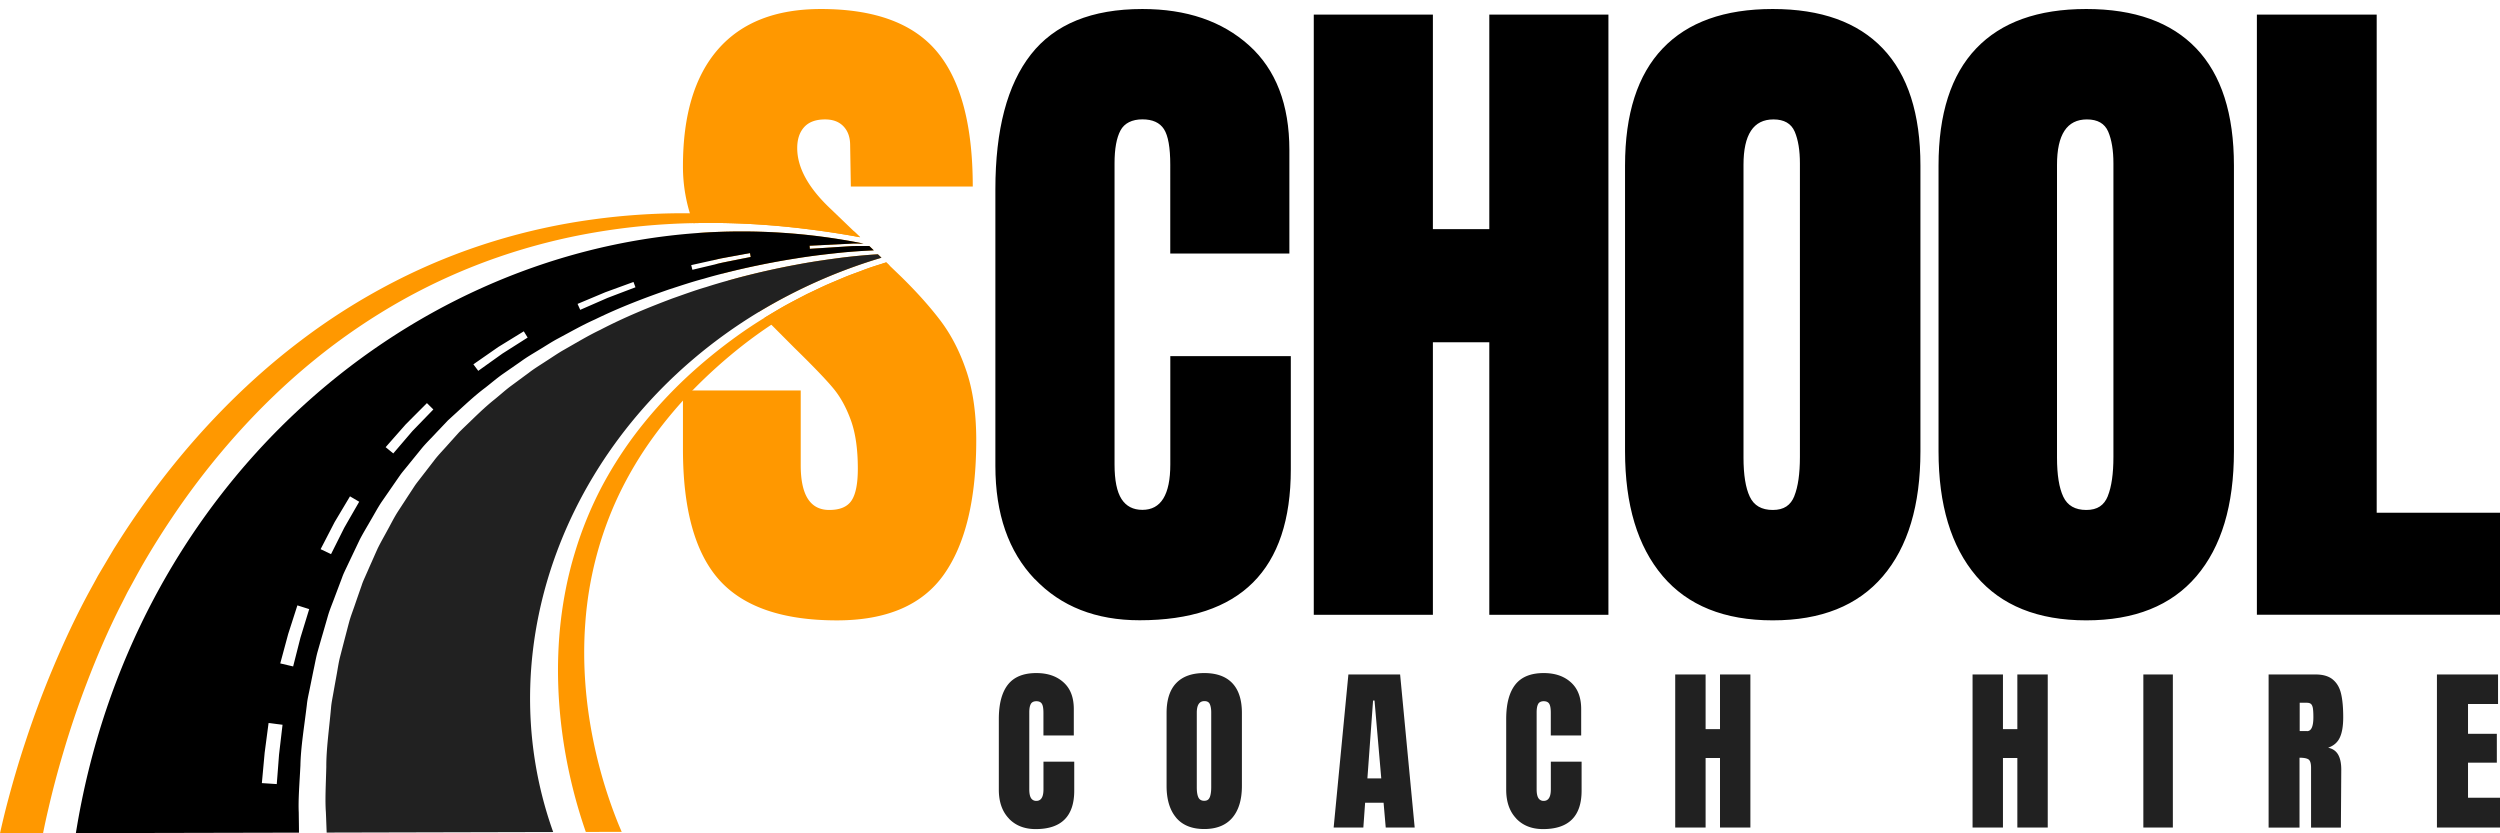 <svg xmlns="http://www.w3.org/2000/svg" width="198" height="66" fill="none" viewBox="0 0 198 66"><path fill="#FF9800" d="M69.53 20.139c-.48.03-1.442.096-2.799.259-.999.133-2.215.292-3.594.554-1.383.252-2.931.592-4.601 1.028-.284.078-.575.156-.867.237.362.418.749.832 1.166 1.239l1.253 1.257a42.015 42.015 0 0 1 9.725-4.3l-.284-.274Zm-3.743-3.597c-1.766-1.66-2.647-3.265-2.647-4.814 0-.703.185-1.254.55-1.66.368-.407.921-.61 1.655-.61.627 0 1.113.184 1.464.554.35.37.523.865.523 1.494l.055 3.265h9.656c0-4.833-.937-8.386-2.813-10.652-1.877-2.27-4.948-3.405-9.213-3.405-3.569 0-6.282 1.06-8.14 3.183-1.858 2.122-2.787 5.21-2.787 9.269a12.645 12.645 0 0 0 .815 4.507c3.992-.096 7.332.244 9.699.558 1.264.167 2.252.333 2.927.451.24.045.435.078.594.108l-.454-.437-1.884-1.811Zm3.057 2.939h-.72c-.224.007-.482 0-.759.018-.276.019-.571.037-.866.056-1.18.078-2.36.151-2.36.151l-.022-.244 2.375-.118.873-.044c.277-.022.538-.008.76-.008h.269a48.898 48.898 0 0 0-13.161-.835 14.47 14.47 0 0 0 1.209 2.159c.203-.048.413-.096.627-.144.582-.111 1.165-.215 1.603-.296.435-.081.73-.133.73-.133l.056.307s-.292.059-.727.144c-.435.089-1.017.2-1.596.322-.158.037-.317.074-.472.114.173.248.358.492.557.736a62.356 62.356 0 0 1 5.832-1.202c1.397-.229 2.625-.358 3.635-.465a49.532 49.532 0 0 1 2.518-.174l-.361-.348v.004Zm7.7 9.923c-.511-1.53-1.194-2.858-2.038-3.982-.848-1.123-1.913-2.314-3.2-3.571l-.848-.813-.269-.26c-.048.016-.1.034-.158.052-.41.14-1.029.311-1.78.607-.38.144-.805.292-1.258.473-.45.189-.94.396-1.46.617-.516.23-1.054.496-1.63.766-.563.292-1.157.599-1.769.935-.516.296-1.047.61-1.589.943l.546.547 1.828 1.834c1.471 1.438 2.492 2.5 3.06 3.183.572.68 1.04 1.531 1.408 2.544.37 1.017.553 2.296.553 3.845 0 1.18-.165 2.019-.497 2.518-.332.5-.918.747-1.766.747-1.508 0-2.26-1.18-2.26-3.542v-5.92H54.09v4.648c0 4.759.958 8.208 2.868 10.349 1.913 2.137 5.021 3.21 9.327 3.21 3.934 0 6.758-1.21 8.468-3.628 1.71-2.414 2.566-5.964 2.566-10.652 0-2.1-.258-3.919-.774-5.45Z"></path><path fill="#000" d="M81.953 45.868c-2.08-2.177-3.119-5.165-3.119-8.965v-21.91c0-4.722.937-8.282 2.813-10.678 1.877-2.4 4.819-3.601 8.83-3.601 3.494 0 6.307.957 8.442 2.876 2.134 1.919 3.2 4.684 3.2 8.3v8.19h-9.434V13.05c0-1.364-.166-2.303-.498-2.82-.332-.518-.903-.777-1.71-.777-.808 0-1.427.296-1.737.884-.313.591-.468 1.456-.468 2.599v23.847c0 1.254.184 2.167.553 2.74.369.573.918.858 1.655.858 1.471 0 2.209-1.198 2.209-3.598v-8.578h9.544v8.966c0 7.968-3.993 11.954-11.974 11.954-3.458 0-6.227-1.087-8.302-3.265l-.004.007ZM104.051 48.69V1.156h9.434v16.99h4.468V1.156h9.434V48.69h-9.434V27.11h-4.468v21.58h-9.434ZM131.682 45.617c-1.987-2.34-2.979-5.635-2.979-9.875V13.11c0-4.097.992-7.184 2.979-9.27 1.987-2.085 4.892-3.127 8.718-3.127 3.827 0 6.732 1.042 8.719 3.127 1.987 2.086 2.979 5.173 2.979 9.27v22.63c0 4.282-.992 7.58-2.979 9.906-1.987 2.325-4.892 3.486-8.719 3.486-3.826 0-6.731-1.172-8.718-3.512v-.004Zm10.429-6.334c.295-.735.442-1.77.442-3.098v-23.24c0-1.032-.136-1.872-.412-2.519-.277-.643-.837-.968-1.685-.968-1.582 0-2.371 1.197-2.371 3.597v23.186c0 1.364.166 2.4.498 3.098.332.703.936 1.05 1.821 1.05.885 0 1.416-.37 1.711-1.106h-.004ZM156.511 45.617c-1.987-2.34-2.979-5.635-2.979-9.875V13.11c0-4.097.992-7.184 2.979-9.27 1.987-2.085 4.892-3.127 8.719-3.127 3.827 0 6.732 1.042 8.719 3.127 1.987 2.086 2.978 5.173 2.978 9.27v22.63c0 4.282-.991 7.58-2.978 9.906-1.987 2.325-4.892 3.486-8.719 3.486-3.827 0-6.732-1.172-8.719-3.512v-.004Zm10.429-6.334c.295-.735.443-1.77.443-3.098v-23.24c0-1.032-.137-1.872-.413-2.519-.277-.643-.837-.968-1.685-.968-1.581 0-2.37 1.197-2.37 3.597v23.186c0 1.364.166 2.4.497 3.098.332.703.937 1.05 1.822 1.05.884 0 1.415-.37 1.71-1.106h-.004ZM178.745 48.69V1.156h9.489v39.454H198v8.078h-19.255Z"></path><path fill="#212121" d="M79.903 64.824c-.53-.554-.796-1.316-.796-2.285v-5.59c0-1.205.24-2.111.719-2.725.48-.61 1.228-.917 2.253-.917.892 0 1.61.244 2.152.736.546.488.815 1.194.815 2.119v2.089H82.64v-1.794c0-.347-.04-.587-.126-.72-.084-.134-.228-.2-.434-.2-.207 0-.365.074-.443.225-.081.152-.118.374-.118.666v6.086c0 .321.048.554.14.698a.47.47 0 0 0 .42.218c.376 0 .564-.306.564-.916v-2.19h2.437v2.29c0 2.033-1.017 3.05-3.056 3.05-.88 0-1.589-.278-2.12-.832v-.008ZM93.153 64.761c-.505-.599-.76-1.438-.76-2.517v-5.776c0-1.046.255-1.833.76-2.362.505-.532 1.25-.799 2.223-.799.973 0 1.718.267 2.223.799.505.532.76 1.32.76 2.362v5.776c0 1.09-.255 1.933-.76 2.525-.505.591-1.25.89-2.223.89-.973 0-1.718-.299-2.223-.894v-.004Zm2.662-1.619c.073-.189.114-.451.114-.791v-5.93c0-.263-.037-.477-.107-.644-.07-.166-.214-.248-.431-.248-.402 0-.605.307-.605.917v5.916c0 .347.04.61.126.791.084.181.24.27.464.27.225 0 .361-.092.435-.28h.004ZM105.625 65.542l1.168-12.127h4.096l1.154 12.127h-2.293l-.17-1.964h-1.463l-.14 1.964h-2.352Zm2.673-3.894h1.098l-.534-6.167h-.115l-.449 6.167ZM120.087 64.824c-.531-.554-.796-1.316-.796-2.285v-5.59c0-1.205.24-2.111.719-2.725.479-.61 1.228-.917 2.252-.917.893 0 1.611.244 2.153.736.546.488.815 1.194.815 2.119v2.089h-2.407v-1.794c0-.347-.041-.587-.126-.72-.084-.134-.228-.2-.435-.2-.206 0-.365.074-.442.225-.081.152-.118.374-.118.666v6.086c0 .321.048.554.14.698a.47.47 0 0 0 .42.218c.376 0 .564-.306.564-.916v-2.19h2.437v2.29c0 2.033-1.017 3.05-3.056 3.05-.881 0-1.589-.278-2.12-.832v-.008ZM132.677 65.542V53.415h2.407v4.333h1.14v-4.333h2.407v12.127h-2.407v-5.506h-1.14v5.506h-2.407ZM156.227 65.542V53.415h2.407v4.333h1.14v-4.333h2.407v12.127h-2.407v-5.506h-1.14v5.506h-2.407ZM169.753 65.542V53.415h2.337v12.127h-2.337ZM179.674 53.418h3.716c.59 0 1.047.133 1.371.403.325.27.542.644.653 1.128.114.484.169 1.102.169 1.856 0 .688-.088 1.224-.269 1.608-.177.385-.486.655-.929.806.365.074.631.259.797.551.166.292.247.688.247 1.187l-.03 4.588h-2.363v-4.743c0-.34-.066-.555-.195-.651-.133-.093-.373-.14-.719-.14v5.534h-2.448V53.418Zm3.041 4.489c.339 0 .505-.366.505-1.102 0-.318-.014-.558-.04-.721-.03-.159-.081-.27-.155-.333s-.184-.092-.324-.092h-.565v2.244h.579v.004ZM193.005 65.542V53.415h4.84v2.344h-2.378v2.358h2.282v2.285h-2.282v2.78H198v2.36h-4.995Z"></path><path fill="#000" d="M68.844 19.481h-.72c-.224.007-.482 0-.759.018-.276.019-.571.037-.866.056-1.18.078-2.36.151-2.36.151l-.022-.244 2.374-.118.874-.044c.277-.022.538-.008.76-.008h.269a48.897 48.897 0 0 0-13.161-.835C31.576 20.169 10.348 38.925 6.009 65.985l17.67-.04c0-.448-.011-.98-.018-1.594-.048-1.028.059-2.285.132-3.72.026-1.441.299-3.05.51-4.81.04-.44.154-.883.242-1.334l.28-1.383c.104-.466.185-.947.31-1.423.137-.477.273-.958.417-1.45l.428-1.482c.147-.503.36-.988.541-1.49l.572-1.516c.088-.26.21-.503.328-.755l.354-.746.722-1.516c.259-.5.557-.984.841-1.483.291-.488.557-.998.877-1.479.329-.473.657-.95.988-1.43l.498-.718c.17-.236.365-.458.546-.684.368-.455.74-.91 1.11-1.368.368-.458.8-.861 1.197-1.298l.609-.64.302-.32.324-.297c.874-.79 1.718-1.612 2.659-2.314.46-.359.903-.743 1.378-1.076l1.427-.991c.468-.344.966-.628 1.453-.928.49-.292.965-.61 1.463-.876.995-.529 1.961-1.084 2.964-1.53 1.969-.962 3.948-1.71 5.84-2.367.95-.307 1.873-.618 2.783-.858.494-.148.984-.277 1.464-.4a62.358 62.358 0 0 1 5.832-1.202c1.397-.228 2.625-.357 3.635-.465a49.542 49.542 0 0 1 2.518-.174l-.361-.347ZM22.1 59.763c-.088 1.168-.18 2.336-.18 2.336l-1.18-.077.221-2.403.31-2.356 1.106.137s-.137 1.183-.277 2.363Zm1.692-9.247-.575 2.266-1.021-.24s.317-1.168.63-2.333c.365-1.131.727-2.263.727-2.263l.936.296s-.346 1.135-.697 2.274Zm3.473-8.718c-.523 1.046-1.047 2.089-1.047 2.089l-.826-.392s.557-1.072 1.11-2.145l1.217-2.04.73.428s-.594 1.028-1.184 2.06Zm5.405-7.665-1.523 1.779-.604-.496s.796-.906 1.592-1.808l1.677-1.682.51.503-1.652 1.704Zm7.118-6.126c-.954.68-1.91 1.364-1.91 1.364l-.386-.517 1.972-1.372 2.02-1.242.306.495-2.002 1.272Zm8.325-4.411c-1.08.473-2.16.943-2.16.943l-.21-.47 2.2-.924 2.23-.813.156.421s-1.11.421-2.216.843Zm10.617-3.098c-.435.088-1.017.2-1.596.321a17.21 17.21 0 0 0-.472.115l-1.825.433-.092-.37s.778-.174 1.696-.377c.203-.048.413-.096.627-.145.582-.11 1.164-.214 1.603-.295.435-.082.73-.133.73-.133l.056.306s-.292.06-.727.145Z"></path><path fill="#212121" d="M69.813 20.413a42.012 42.012 0 0 0-9.725 4.3C45.205 33.715 38.44 50.882 43.812 65.897l-17.94.044c-.018-.448-.036-.987-.062-1.608-.074-.999 0-2.204.033-3.594-.007-1.39.218-2.94.372-4.64.03-.425.126-.85.2-1.287.077-.436.158-.88.24-1.335.084-.447.147-.913.257-1.375l.361-1.394c.126-.473.247-.954.377-1.438.129-.48.32-.95.482-1.438.166-.481.336-.973.51-1.465.077-.25.187-.487.294-.728.107-.24.214-.484.32-.728.218-.485.432-.976.653-1.468.236-.484.513-.958.77-1.438.266-.477.51-.976.805-1.442.302-.466.608-.932.91-1.398l.461-.702c.159-.233.34-.448.509-.673l1.036-1.342c.343-.451.748-.85 1.12-1.28l.572-.636.284-.314.306-.3c.825-.783 1.622-1.6 2.514-2.306.442-.359.859-.743 1.316-1.076.457-.337.91-.673 1.364-1.006.443-.344.925-.632 1.39-.939.472-.3.929-.621 1.408-.891.959-.543 1.895-1.113 2.865-1.575 1.906-.995 3.837-1.779 5.684-2.477.933-.326 1.836-.662 2.729-.92a41.926 41.926 0 0 1 1.718-.511c.29-.081.582-.16.866-.237a62.817 62.817 0 0 1 4.6-1.028c1.38-.262 2.596-.421 3.595-.554a48.144 48.144 0 0 1 2.798-.259l.284.274Z"></path><path fill="#FF9800" d="M68.125 18.79c-.159-.03-.354-.063-.594-.108a67.474 67.474 0 0 0-2.927-.45c-2.367-.315-5.707-.655-9.7-.559a52.201 52.201 0 0 0-7.797.736 48.216 48.216 0 0 0-7.56 1.926 46.945 46.945 0 0 0-7.599 3.387 49.127 49.127 0 0 0-7.09 4.821c-4.46 3.63-8.265 8.023-11.262 12.497a66.261 66.261 0 0 0-2.112 3.36l-.247.426-.232.414c-.155.28-.307.558-.458.835-.15.278-.302.551-.453.825-.14.28-.28.558-.42.832-1.125 2.192-2.032 4.344-2.802 6.36a72.311 72.311 0 0 0-1.88 5.57 72.253 72.253 0 0 0-1.158 4.382c-.177.75-.317 1.405-.424 1.949L0 66c.151-.68.365-1.608.671-2.747.34-1.268.774-2.795 1.35-4.526a76.74 76.74 0 0 1 2.137-5.73c.867-2.067 1.88-4.278 3.127-6.53.155-.28.31-.565.464-.854.166-.28.332-.562.502-.846.17-.285.335-.57.508-.858l.258-.436.266-.418a63.938 63.938 0 0 1 2.308-3.416c3.266-4.54 7.362-8.966 12.114-12.575a50.248 50.248 0 0 1 7.498-4.74 48.067 48.067 0 0 1 7.941-3.231 49.373 49.373 0 0 1 7.805-1.712 52.724 52.724 0 0 1 7.119-.492h.571a63.23 63.23 0 0 1 10.031.895c1.265.214 2.253.41 2.927.555.026.003.049.01.074.014l.454.437ZM70.458 21.038l-.32.118c-.398.155-1.003.347-1.74.669-.37.159-.782.322-1.224.518-.435.207-.911.428-1.416.665-.498.252-1.021.533-1.578.82-.542.312-1.113.637-1.703.992-.454.285-.914.58-1.386.898a36.449 36.449 0 0 0-2.25 1.62 40.483 40.483 0 0 0-4.003 3.59 34.834 34.834 0 0 0-3.075 3.657 29.218 29.218 0 0 0-2.76 4.628 28.082 28.082 0 0 0-1.818 5.036 28.715 28.715 0 0 0-.83 5.106c-.25 3.353.074 6.503.601 9.136a37.683 37.683 0 0 0 1.803 6.222c.177.463.34.85.48 1.169l-2.843.007a40.32 40.32 0 0 1-1.744-6.988c-.439-2.82-.649-6.178-.236-9.735.207-1.77.564-3.59 1.11-5.383a29.575 29.575 0 0 1 2.138-5.243 31.374 31.374 0 0 1 3.071-4.706 36.172 36.172 0 0 1 3.687-3.993 41.091 41.091 0 0 1 3.907-3.195c.745-.54 1.49-1.028 2.216-1.475a61.264 61.264 0 0 1 1.589-.943c.612-.336 1.206-.643 1.77-.935.575-.27 1.113-.536 1.63-.765.519-.222 1.01-.43 1.459-.618.453-.181.877-.329 1.257-.473.752-.296 1.371-.466 1.78-.607.06-.018.111-.036.16-.051l.268.259Z"></path></svg>